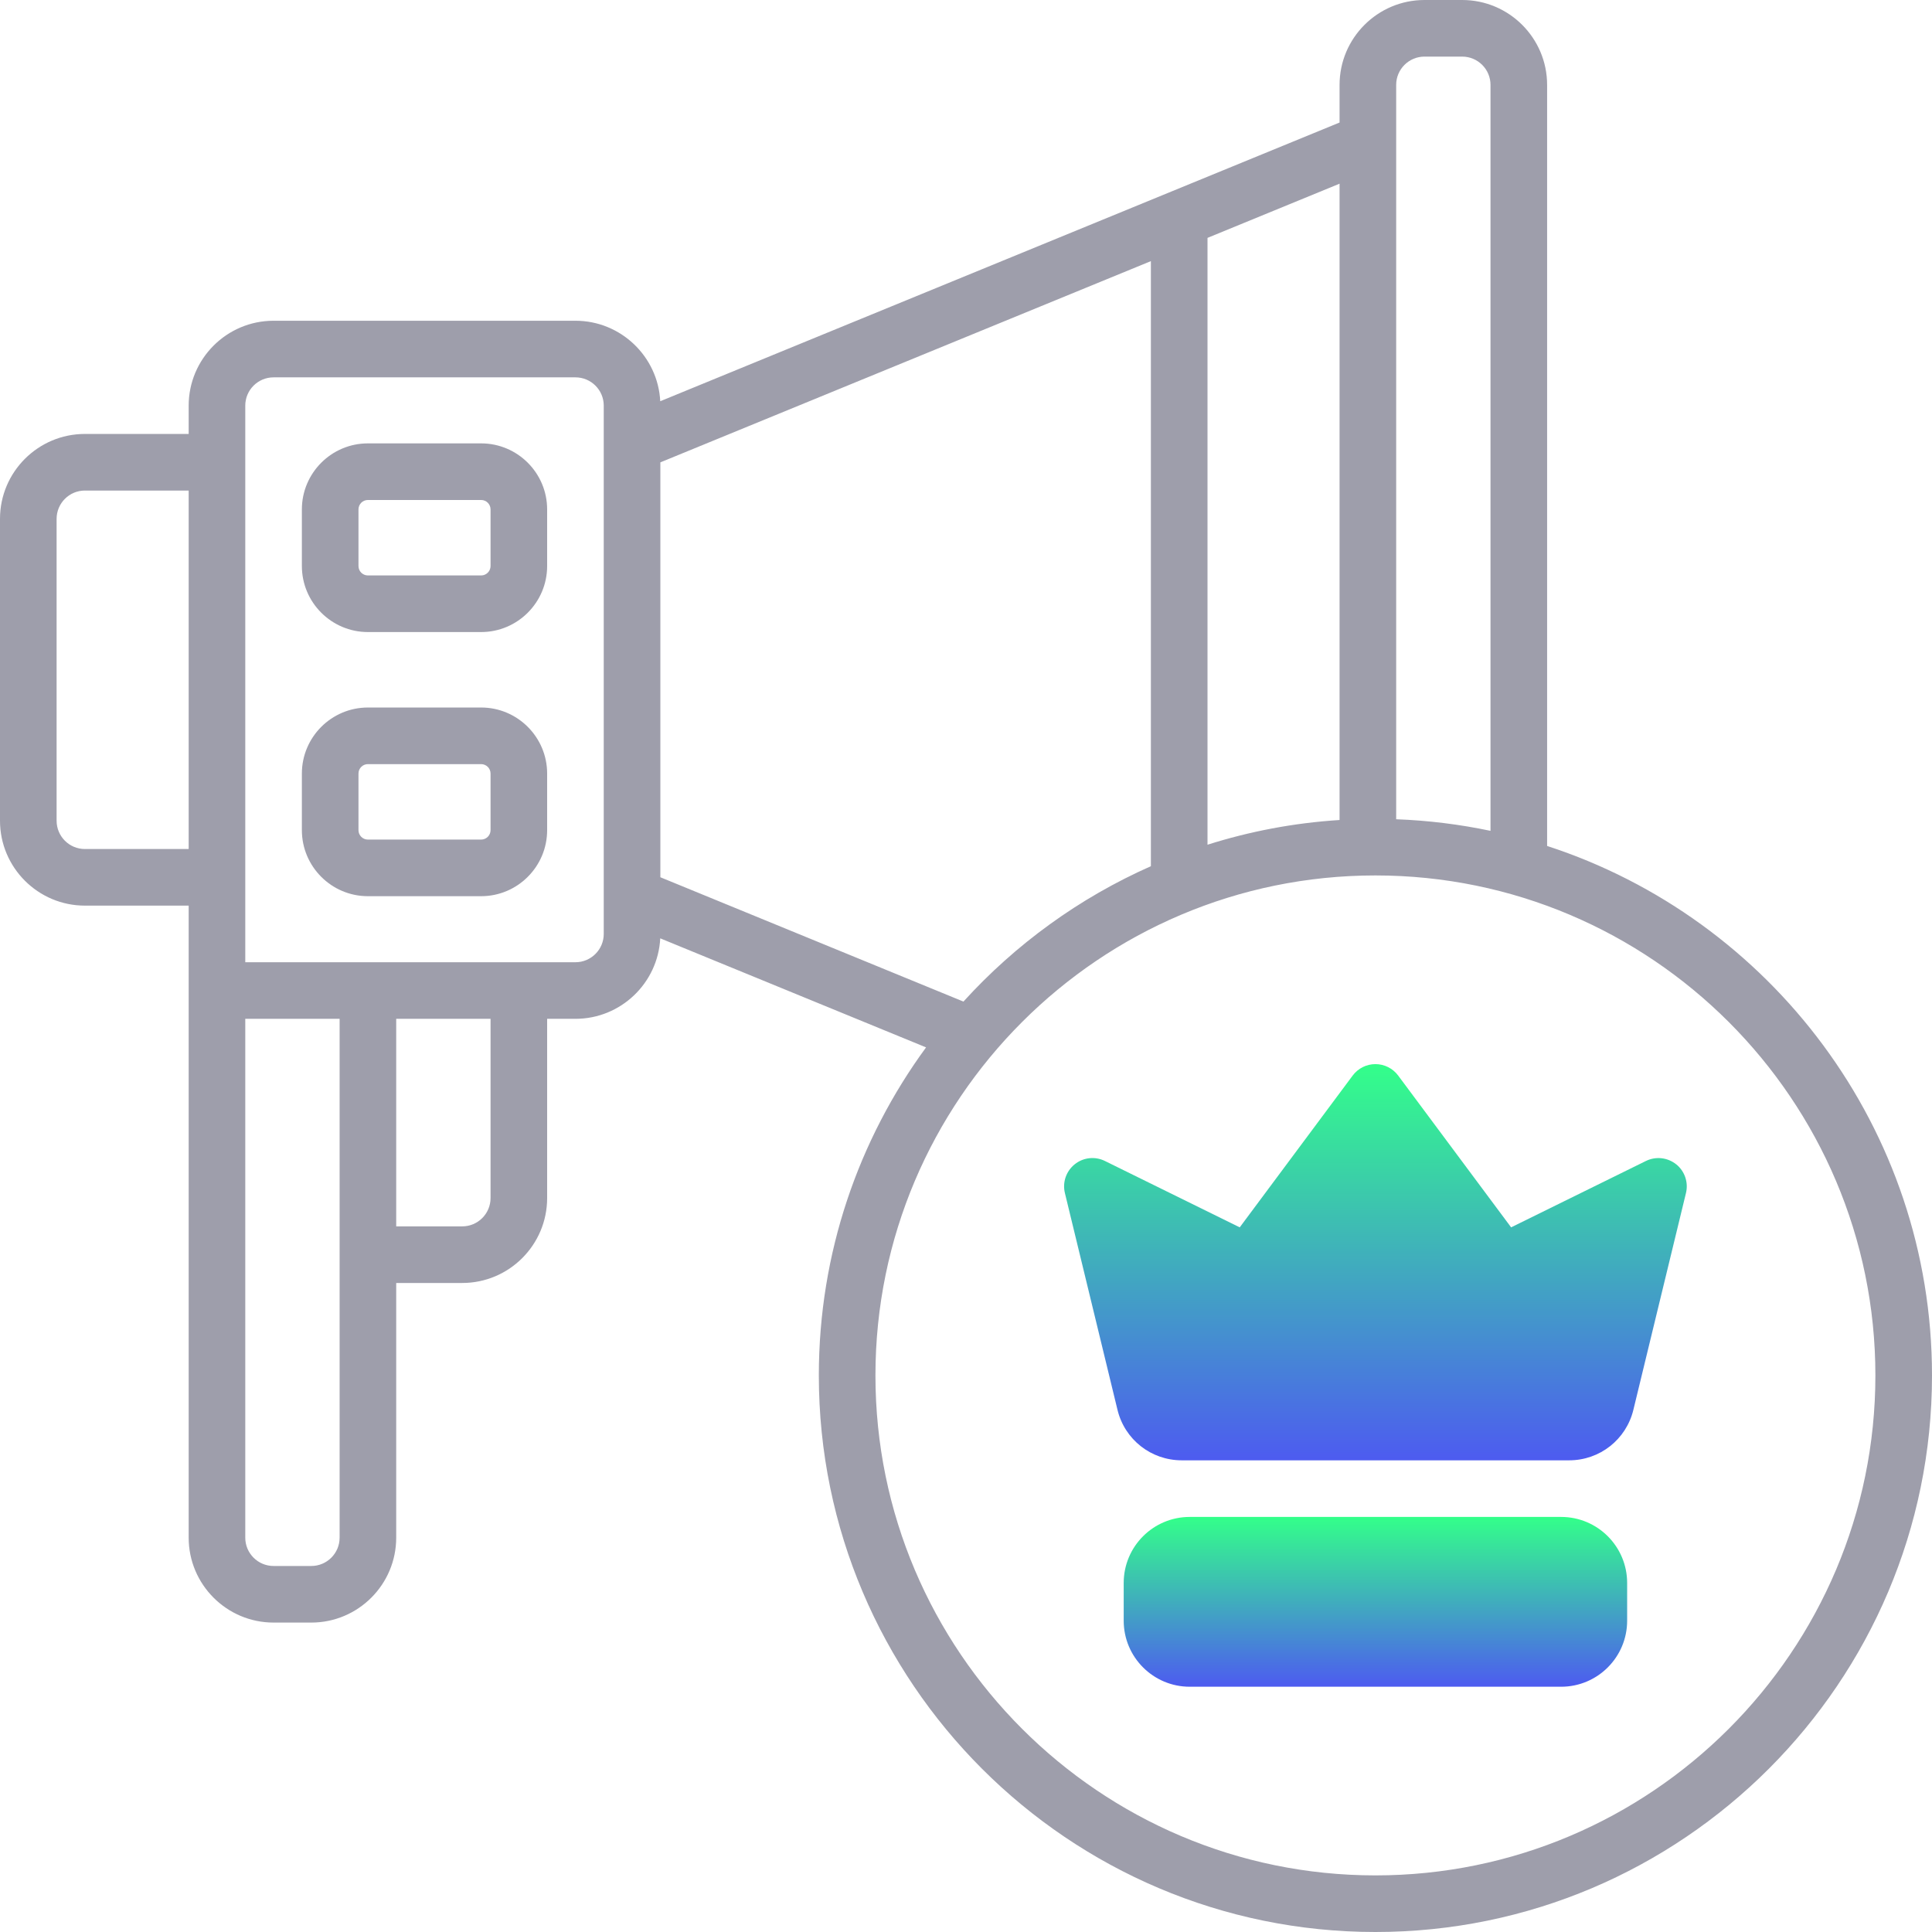 <svg xmlns="http://www.w3.org/2000/svg" fill="none" viewBox="0 0 120 120" height="120" width="120">
<g clip-path="url(#clip0_768_2021)">
<path fill="#9E9EAB" d="M96.094 52.544V5.273C96.094 2.365 93.729 0 90.82 0H88.477C85.568 0 83.203 2.365 83.203 5.273V7.61L41.009 24.921C40.866 22.141 38.557 19.922 35.742 19.922H16.992C14.084 19.922 11.719 22.287 11.719 25.195V26.953H5.273C2.365 26.953 0 29.318 0 32.227V50.977C0 53.885 2.365 56.25 5.273 56.25H11.719V95.508C11.719 98.416 14.084 100.781 16.992 100.781H19.336C22.244 100.781 24.609 98.416 24.609 95.508V79.688H28.711C31.619 79.688 33.984 77.323 33.984 74.414V63.281H35.742C38.557 63.281 40.866 61.064 41.009 58.282L57.52 65.055C53.334 70.772 50.859 77.817 50.859 85.43C50.859 104.491 66.368 120 85.43 120C104.491 120 120 104.491 120 85.43C120 70.088 109.952 57.049 96.094 52.544ZM88.477 3.516H90.82C91.791 3.516 92.578 4.303 92.578 5.273V51.605C90.677 51.204 88.72 50.96 86.719 50.885V5.273C86.719 4.303 87.506 3.516 88.477 3.516ZM83.203 50.932C80.362 51.112 77.616 51.638 75 52.467V14.775L83.203 11.409V50.932ZM5.273 52.734C4.303 52.734 3.516 51.947 3.516 50.977V32.227C3.516 31.256 4.303 30.469 5.273 30.469H11.719V52.734H5.273ZM19.336 97.266H16.992C16.022 97.266 15.234 96.478 15.234 95.508V63.281H21.094V95.508C21.094 96.478 20.306 97.266 19.336 97.266ZM30.469 74.414C30.469 75.384 29.681 76.172 28.711 76.172H24.609V63.281H30.469V74.414ZM37.5 58.008C37.5 58.978 36.712 59.766 35.742 59.766H15.234V25.195C15.234 24.225 16.022 23.438 16.992 23.438H35.742C36.712 23.438 37.5 24.225 37.5 25.195V58.008ZM41.016 54.485V28.718L71.484 16.219V53.801C67.034 55.772 63.073 58.652 59.841 62.21L41.016 54.487V54.485ZM85.43 116.484C68.306 116.484 54.375 102.553 54.375 85.43C54.375 68.306 68.306 54.375 85.43 54.375C102.553 54.375 116.484 68.306 116.484 85.43C116.484 102.553 102.553 116.484 85.43 116.484Z"></path>
<path fill="#9E9EAB" d="M29.883 27.539H22.852C20.59 27.539 18.75 29.379 18.75 31.641V35.156C18.75 37.418 20.59 39.258 22.852 39.258H29.883C32.145 39.258 33.984 37.418 33.984 35.156V31.641C33.984 29.379 32.145 27.539 29.883 27.539ZM30.469 35.156C30.469 35.48 30.206 35.742 29.883 35.742H22.852C22.528 35.742 22.266 35.48 22.266 35.156V31.641C22.266 31.317 22.528 31.055 22.852 31.055H29.883C30.206 31.055 30.469 31.317 30.469 31.641V35.156Z"></path>
<path fill="#9E9EAB" d="M29.883 43.945H22.852C20.59 43.945 18.75 45.785 18.75 48.047V51.562C18.75 53.824 20.59 55.664 22.852 55.664H29.883C32.145 55.664 33.984 53.824 33.984 51.562V48.047C33.984 45.785 32.145 43.945 29.883 43.945ZM30.469 51.562C30.469 51.886 30.206 52.148 29.883 52.148H22.852C22.528 52.148 22.266 51.886 22.266 51.562V48.047C22.266 47.723 22.528 47.461 22.852 47.461H29.883C30.206 47.461 30.469 47.723 30.469 48.047V51.562Z"></path>
<path fill="url(#paint0_linear_768_2021)" d="M96.963 94.219H73.896C71.631 94.219 69.795 96.055 69.795 98.32V100.664C69.795 102.929 71.631 104.766 73.896 104.766H96.963C99.228 104.766 101.065 102.929 101.065 100.664V98.32C101.065 96.055 99.228 94.219 96.963 94.219Z"></path>
<path fill="url(#paint1_linear_768_2021)" d="M104.107 72.316C103.575 71.89 102.844 71.81 102.232 72.11L93.858 76.233L86.841 66.802C86.508 66.356 85.985 66.094 85.43 66.094C84.874 66.094 84.352 66.356 84.019 66.802L77.002 76.233L68.627 72.11C68.016 71.808 67.284 71.888 66.752 72.316C66.22 72.743 65.981 73.439 66.143 74.102L69.41 87.57C69.858 89.414 71.496 90.703 73.397 90.703H97.465C99.363 90.703 101.004 89.414 101.452 87.567L104.719 74.1C104.88 73.437 104.641 72.741 104.109 72.314L104.107 72.316Z"></path>
</g>
<defs>
<linearGradient gradientUnits="userSpaceOnUse" y2="104.766" x2="85.43" y1="94.219" x1="85.43" id="paint0_linear_768_2021">
<stop stop-color="#33FF8A"></stop>
<stop stop-color="#4D5BF0" offset="1"></stop>
</linearGradient>
<linearGradient gradientUnits="userSpaceOnUse" y2="90.703" x2="85.431" y1="66.094" x1="85.431" id="paint1_linear_768_2021">
<stop stop-color="#33FF8A"></stop>
<stop stop-color="#4D5BF0" offset="1"></stop>
</linearGradient>
<clipPath id="clip0_768_2021">
<rect fill="white" height="120" width="120"></rect>
</clipPath>
</defs>
</svg>
